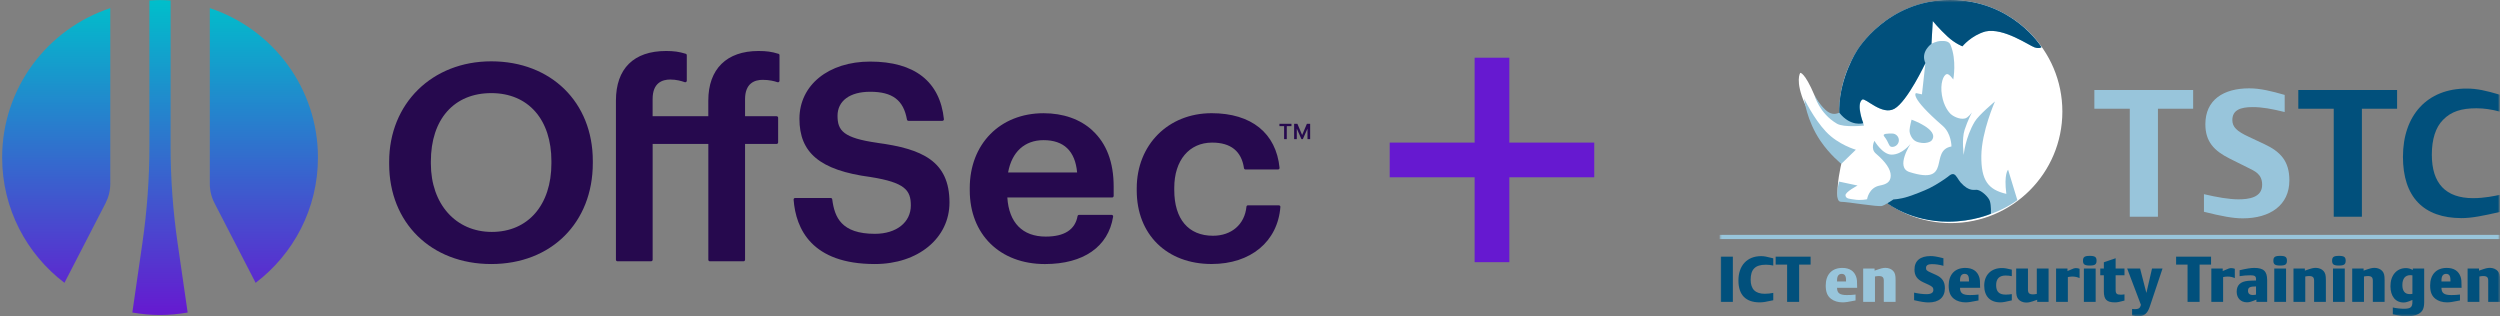 <svg xmlns="http://www.w3.org/2000/svg" fill="none" viewBox="0 0 490 62" height="62" width="490">
<rect x="0" y="0" width="490" height="62" fill="#808080" stroke="none"/>
<g clip-path="url(#clip0_3112_21968)">
<mask height="62" width="153" y="0" x="337" maskUnits="userSpaceOnUse" style="mask-type:luminance" id="mask0_3112_21968">
<path fill="white" d="M490 0H337V62H490V0Z"></path>
</mask>
<g mask="url(#mask0_3112_21968)">
<path fill="white" d="M382.366 0.007C370.295 0.007 360.509 9.795 360.509 21.869C360.509 22.453 360.551 23.027 360.596 23.598C359.036 22.899 356.83 21.469 355.648 18.693C353.695 14.111 352.854 14.28 352.854 14.28C352.854 14.28 351.76 15.792 353.779 20.42C355.798 25.046 360.507 30.766 360.507 30.766L360.896 32.114C360.896 32.114 359.835 36.486 360.256 38.842C361.097 39.513 368.413 39.431 368.413 39.431L367.953 38.273C371.804 41.658 376.838 43.728 382.366 43.728C394.437 43.728 404.224 33.941 404.224 21.869C404.224 9.795 394.437 0.007 382.366 0.007Z"></path>
<path fill="#98C5DB" d="M422.955 21.316V42.474H417.437V21.316H410.493V17.635H429.856V21.316H422.955ZM439.563 42.796C437.677 42.796 435.47 42.382 431.974 41.509V38.058C434.506 38.654 436.896 39.07 438.736 39.07C440.715 39.07 443.382 38.748 443.382 36.219C443.382 34.104 441.956 33.551 440.576 32.859L436.987 31.068C433.953 29.548 432.251 27.756 432.251 24.352C432.251 19.568 435.793 17.314 440.851 17.314C443.012 17.314 445.22 17.864 447.798 18.602V21.958C445.177 21.316 443.426 20.991 441.496 20.991C439.102 20.991 437.54 21.589 437.54 23.525C437.54 24.902 438.414 25.731 440.805 26.835L443.843 28.26C446.967 29.734 448.718 31.573 448.718 35.344C448.718 40.221 444.945 42.796 439.563 42.796Z"></path>
<path fill="#01507C" d="M462.932 21.316V42.474H457.412V21.316H450.468V17.636H469.83V21.316H462.932ZM482.478 42.75C474.981 42.75 470.979 38.565 470.979 30.743C470.979 22.558 475.762 17.359 483.444 17.359C485.513 17.359 487.307 17.775 489.929 18.556V21.866C488.367 21.453 486.893 21.222 485.377 21.222C482.432 21.222 480.409 21.866 478.847 23.477C477.376 24.948 476.638 27.294 476.638 30.33C476.638 35.943 479.351 38.839 484.733 38.839C486.987 38.839 489.055 38.381 489.929 38.195V41.553C486.71 42.289 484.459 42.75 482.478 42.75Z"></path>
<path fill="#98C5DB" d="M357.899 25.816C360.343 28.405 363.747 29.343 363.747 29.343L360.897 32.114C360.897 32.114 358.682 30.36 356.822 27.632C354.047 23.568 353.604 19.312 353.604 19.312C353.604 19.312 355.455 23.23 357.899 25.816Z"></path>
<path fill="#98C5DB" d="M382.188 0C369.864 0 363.997 9.878 363.997 9.878C363.997 9.878 360.62 14.986 360.493 21.318V22.078C360.199 22.204 359.131 22.784 357.809 21.553C356.488 20.319 355.649 18.693 355.649 18.693C355.649 18.693 356.559 22.191 360.034 24.239C361.405 25.049 365.348 24.612 365.348 24.612C365.348 24.612 363.72 20.42 365.01 19.504C365.662 19.148 368.867 22.684 371.302 21.316C373.849 19.888 377.378 12.37 377.378 12.37L376.703 18.492L375.528 18.247C375.528 18.247 374.123 18.901 380.754 24.654C382.507 26.174 382.485 28.708 382.485 28.708C378.045 29.487 382.74 36.42 374.253 33.718C371.434 32.82 374.466 28.201 374.466 28.201C374.466 28.201 372.846 30.307 370.758 30.307C368.95 30.307 367.39 27.602 367.39 27.602C367.39 27.602 366.551 29.153 367.67 30.099C369.545 31.696 370.603 33.163 370.581 34.449C370.56 35.735 369.639 36.137 368.449 36.363C366.264 36.774 365.948 39.047 365.948 39.047C365.948 39.047 364.735 39.337 363.399 39.102C362.559 38.959 361.784 38.999 361.716 38.291C361.656 37.622 364.082 36.363 364.082 36.363L360.451 35.589C360.451 35.589 359.467 39.554 360.831 39.554C362.195 39.554 368.13 40.601 368.892 40.361C369.695 40.108 369.781 39.725 370.16 39.894C370.539 40.062 373.241 42.597 379.488 43.314C385.736 44.032 392.026 41.752 395.402 39.219L393.586 33.265C393.586 33.265 392.734 34.078 393.242 38.001C389.653 37.172 388.291 35.323 388.342 30.549C388.392 25.774 391.012 19.883 391.012 19.883C391.012 19.883 387.828 22.533 387.046 23.847C385.169 26.999 384.89 30.373 384.89 30.373C384.89 30.373 384.465 27.285 385.062 25.455C385.653 23.625 386.498 22.031 386.498 22.031C386.498 22.031 385.787 23.065 385.144 23.219C383.977 23.497 382.637 22.645 382.348 22.36C382.055 22.074 380.996 20.945 380.617 18.666C380.237 16.386 380.894 14.641 381.599 14.522C382.055 14.444 382.84 15.584 382.84 15.584C382.84 15.584 383.56 11.803 382.301 8.795C382.037 8.162 381.415 7.991 380.452 8.03C379.441 8.071 378.567 8.593 378.567 8.593L378.824 4.123C378.824 4.123 380.082 5.668 381.738 7.186C383.225 8.555 384.637 9.078 384.637 9.078C384.637 9.078 386.357 6.945 389.156 6.163C392.721 5.377 397.775 8.971 398.78 9.286C399.781 9.606 400.128 9.245 400.128 9.245C400.128 9.245 394.516 0 382.188 0Z"></path>
<path fill="#98C5DB" d="M372.179 27.484C372.179 28.208 371.587 28.795 370.863 28.795C370.138 28.795 370.329 28.016 369.291 26.714C368.839 26.145 370.138 26.171 370.863 26.171C371.587 26.171 372.179 26.759 372.179 27.484ZM374.271 25.496C374.228 26.214 374.73 27.352 375.555 27.724C376.341 28.078 377.2 28.032 377.2 28.032C377.2 28.032 378.314 27.98 378.666 27.456C380.112 25.38 374.667 23.452 374.667 23.452C374.667 23.452 374.314 24.779 374.271 25.496Z"></path>
<path fill="#01507C" d="M369.92 39.849C370.352 39.584 371.123 39.086 371.123 39.086C371.123 39.086 372.36 39.061 373.976 38.544C375.084 38.193 377.188 37.373 378.187 36.879C379.577 36.194 381.293 35.029 381.723 34.688C382.156 34.344 382.526 34.01 382.967 34.157C383.437 34.314 383.803 35.23 384.294 35.779C386.004 37.683 387.042 37.124 387.549 37.213C388.452 37.37 389.764 38.643 390.007 39.399C390.306 40.331 390.216 41.896 390.216 41.896C390.216 41.896 386.768 43.451 381.832 43.451C374.531 43.451 369.92 39.849 369.92 39.849ZM377.38 12.37C376.349 10.127 378.567 8.593 378.567 8.593L378.824 4.123C378.824 4.123 380.086 5.668 381.741 7.186C383.227 8.555 384.637 9.078 384.637 9.078C384.637 9.078 386.356 6.945 389.156 6.163C392.721 5.377 397.778 8.971 398.78 9.286C399.782 9.606 400.131 9.245 400.131 9.245C400.131 9.245 394.516 0 382.191 0C369.866 0 363.997 9.878 363.997 9.878C363.997 9.878 360.62 14.986 360.495 21.318V22.078C362.733 24.932 365.2 24.141 365.2 24.141C365.2 24.141 363.722 20.42 365.01 19.504C365.664 19.148 368.867 22.684 371.304 21.316C373.849 19.888 377.38 12.37 377.38 12.37Z"></path>
<path fill="#98C5DB" d="M489.929 46.854H337V46.035H489.929V46.854Z" clip-rule="evenodd" fill-rule="evenodd"></path>
<path fill="#01507C" d="M337.281 59.163V50.302H339.64V59.163H337.281ZM344.899 59.263C342.163 59.263 340.732 57.795 340.732 54.971C340.732 52.034 342.439 50.202 345.188 50.202C345.74 50.202 346.292 50.302 347.559 50.629V52.047C347.057 51.934 346.593 51.884 346.104 51.884C344.033 51.884 343.129 52.775 343.129 54.821C343.129 56.678 344.046 57.582 345.915 57.582C346.442 57.582 347.007 57.519 347.559 57.406V58.849C346.116 59.176 345.526 59.263 344.899 59.263ZM352.632 51.859V59.163H350.273V51.859H348.027V50.302H354.878V51.859H352.632Z"></path>
<path fill="#98C5DB" d="M361.82 55.084V54.896C361.82 54.055 361.556 53.678 360.967 53.678C360.377 53.678 360.063 54.105 360.063 54.934V55.172H361.82V55.084ZM360.063 56.414C360.063 57.444 360.59 57.833 361.983 57.833C362.586 57.833 363.1 57.808 363.69 57.732V58.887C362.284 59.176 361.682 59.263 361.155 59.263C360.264 59.263 359.436 59.012 358.883 58.573C358.156 58.009 357.842 57.218 357.842 55.963C357.842 53.804 359.059 52.511 361.092 52.511C362.497 52.511 363.426 53.114 363.815 54.269C363.966 54.708 364.004 55.16 364.004 56.414H360.063ZM369.224 59.163V55.022C369.224 54.356 368.961 54.105 368.246 54.105C368.033 54.105 367.807 54.13 367.493 54.193V59.163H365.184V52.637H367.418V53.051C367.493 53.026 367.556 53 367.581 52.988C368.672 52.599 369.061 52.499 369.563 52.499C370.179 52.499 370.768 52.75 371.095 53.139C371.434 53.541 371.534 53.967 371.534 54.896V59.163H369.224Z"></path>
<path fill="#01507C" d="M378.012 59.276C377.309 59.276 376.556 59.163 375.163 58.837V57.355C376.004 57.544 376.882 57.657 377.572 57.657C378.501 57.657 378.94 57.381 378.94 56.816C378.94 56.377 378.752 56.163 378.012 55.812L376.895 55.297C375.74 54.745 375.238 54.004 375.238 52.85C375.238 51.118 376.343 50.189 378.401 50.189C379.028 50.189 379.618 50.289 380.911 50.616V52.097C380.082 51.871 379.367 51.771 378.639 51.771C377.874 51.771 377.497 52.009 377.497 52.511C377.497 52.938 377.635 53.076 378.476 53.44L379.442 53.879C380.66 54.419 381.199 55.209 381.199 56.49C381.199 58.272 380.044 59.276 378.012 59.276ZM385.918 55.084V54.895C385.918 54.054 385.655 53.678 385.065 53.678C384.475 53.678 384.162 54.105 384.162 54.933V55.172H385.918V55.084ZM384.162 56.414C384.162 57.443 384.689 57.832 386.082 57.832C386.684 57.832 387.198 57.807 387.788 57.732V58.887C386.383 59.176 385.78 59.263 385.253 59.263C384.362 59.263 383.534 59.012 382.982 58.573C382.254 58.008 381.94 57.217 381.94 55.963C381.94 53.804 383.158 52.511 385.191 52.511C386.596 52.511 387.525 53.113 387.914 54.268C388.064 54.707 388.102 55.159 388.102 56.414H384.162ZM392.069 59.263C390.049 59.263 388.907 58.071 388.907 55.975C388.907 53.891 390.275 52.536 392.37 52.536C392.885 52.536 393.274 52.599 394.315 52.85V54.13C393.977 54.054 393.512 54.004 393.098 54.004C391.868 54.004 391.241 54.644 391.241 55.887C391.241 57.167 391.831 57.745 393.123 57.745C393.55 57.745 393.951 57.707 394.315 57.644V58.874C393.061 59.176 392.546 59.263 392.069 59.263ZM399.287 59.163V58.749C399.212 58.774 399.149 58.799 399.124 58.812C398.008 59.213 397.644 59.301 397.142 59.301C396.527 59.301 395.937 59.05 395.611 58.661C395.284 58.259 395.171 57.832 395.171 56.904V52.637H397.48V56.778C397.48 57.443 397.744 57.694 398.46 57.694C398.673 57.694 398.911 57.669 399.212 57.607V52.637H401.521V59.163H399.287ZM406.141 54.205C405.915 54.205 405.514 54.255 405.301 54.306V59.163H402.991V52.637H405.226V53.126C406.417 52.599 406.568 52.549 406.907 52.549C407.158 52.549 407.384 52.599 407.597 52.687V54.506C407.12 54.293 406.681 54.205 406.141 54.205ZM408.44 59.163V52.637H410.749V59.163H408.44ZM409.594 52.047C408.578 52.047 408.264 51.821 408.264 51.093C408.264 50.377 408.578 50.151 409.594 50.151C410.611 50.151 410.925 50.377 410.925 51.093C410.925 51.821 410.611 52.047 409.594 52.047ZM414.502 59.263C412.921 59.263 412.356 58.699 412.356 57.117V53.954H411.653V52.637H412.356V51.406L414.665 50.616V52.637H416.398V53.954H414.665V56.828C414.665 57.556 414.891 57.757 415.657 57.757C415.883 57.757 415.946 57.757 416.398 57.694V58.912C415.343 59.201 415.004 59.263 414.502 59.263ZM421.356 60.104C420.904 61.459 420.239 62 419.034 62C418.758 62 418.558 61.962 417.892 61.811V60.556C418.106 60.581 418.206 60.594 418.457 60.594C419.097 60.594 419.385 60.43 419.536 60.016L419.624 59.752L416.926 52.637H419.461L420.69 57.418L421.795 52.637H423.853L421.356 60.104ZM431.121 51.858V59.163H428.761V51.858H426.515V50.302H433.367V51.858H431.121ZM436.57 54.205C436.344 54.205 435.941 54.255 435.729 54.306V59.163H433.42V52.637H435.653V53.126C436.845 52.599 436.995 52.549 437.335 52.549C437.585 52.549 437.811 52.599 438.025 52.687V54.506C437.548 54.293 437.109 54.205 436.57 54.205ZM442.179 56.138C440.962 56.151 440.611 56.339 440.611 57.004C440.611 57.531 440.938 57.819 441.552 57.819C441.765 57.819 442.004 57.795 442.179 57.745V56.138ZM442.255 59.163V58.724C441.188 59.163 440.887 59.251 440.398 59.251C439.192 59.251 438.39 58.423 438.39 57.18C438.39 55.887 439.118 55.184 440.611 55.046C441.113 55.008 441.616 54.983 442.179 54.983V54.658C442.179 54.142 441.891 53.954 441.1 53.954C440.372 53.954 439.669 54.017 438.966 54.13V52.963C440.36 52.637 441.188 52.511 441.841 52.511C443.673 52.511 444.363 53.164 444.363 54.908V59.163H442.255ZM445.757 59.163V52.637H448.066V59.163H445.757ZM446.912 52.047C445.895 52.047 445.581 51.821 445.581 51.093C445.581 50.377 445.895 50.151 446.912 50.151C447.927 50.151 448.241 50.377 448.241 51.093C448.241 51.821 447.927 52.047 446.912 52.047ZM453.564 59.163V55.022C453.564 54.356 453.3 54.105 452.584 54.105C452.371 54.105 452.145 54.13 451.832 54.193V59.163H449.523V52.637H451.756V53.051C451.832 53.026 451.894 53 451.919 52.988C453.011 52.599 453.4 52.499 453.902 52.499C454.517 52.499 455.107 52.75 455.433 53.139C455.772 53.54 455.872 53.967 455.872 54.895V59.163H453.564ZM457.267 59.163V52.637H459.576V59.163H457.267ZM458.422 52.047C457.406 52.047 457.092 51.821 457.092 51.093C457.092 50.377 457.406 50.151 458.422 50.151C459.438 50.151 459.752 50.377 459.752 51.093C459.752 51.821 459.438 52.047 458.422 52.047ZM465.074 59.163V55.022C465.074 54.356 464.81 54.105 464.095 54.105C463.882 54.105 463.656 54.13 463.342 54.193V59.163H461.033V52.637H463.267V53.051C463.342 53.026 463.404 53 463.43 52.988C464.522 52.599 464.911 52.499 465.412 52.499C466.027 52.499 466.617 52.75 466.944 53.139C467.283 53.54 467.382 53.967 467.382 54.895V59.163H465.074ZM472.831 53.967C472.795 53.967 472.756 53.954 472.744 53.954C472.593 53.929 472.531 53.929 472.431 53.929C471.414 53.929 470.862 54.619 470.862 55.875C470.862 57.017 471.363 57.644 472.268 57.644C472.455 57.644 472.632 57.632 472.831 57.594V53.967ZM473.961 61.56C473.397 61.848 472.657 62 471.727 62C470.95 62 470.448 61.924 468.992 61.611V60.267C469.569 60.405 470.498 60.518 471.113 60.518C472.468 60.518 472.831 60.23 472.831 59.163V58.786C471.928 59.176 471.527 59.288 471.113 59.288C469.507 59.288 468.527 58.071 468.527 56.075C468.527 53.967 469.745 52.549 471.552 52.549C472.042 52.549 472.406 52.649 472.908 52.925V52.637H475.14V59.201C475.14 60.48 474.827 61.108 473.961 61.56ZM480.286 55.084V54.895C480.286 54.054 480.023 53.678 479.433 53.678C478.843 53.678 478.529 54.105 478.529 54.933V55.172H480.286V55.084ZM478.529 56.414C478.529 57.443 479.056 57.832 480.45 57.832C481.051 57.832 481.566 57.807 482.156 57.732V58.887C480.751 59.176 480.148 59.263 479.621 59.263C478.73 59.263 477.902 59.012 477.35 58.573C476.622 58.008 476.308 57.217 476.308 55.963C476.308 53.804 477.525 52.511 479.559 52.511C480.964 52.511 481.893 53.113 482.282 54.268C482.432 54.707 482.47 55.159 482.47 56.414H478.529ZM487.691 59.163V55.022C487.691 54.356 487.428 54.105 486.712 54.105C486.499 54.105 486.273 54.13 485.959 54.193V59.163H483.65V52.637H485.884V53.051C485.959 53.026 486.022 53 486.047 52.988C487.139 52.599 487.528 52.499 488.03 52.499C488.645 52.499 489.235 52.75 489.56 53.139C489.9 53.54 490 53.967 490 54.895V59.163H487.691Z"></path>
</g>
</g>
<g clip-path="url(#clip1_3112_21968)">
<path fill="#6619D0" d="M289.026 51.385V11.312H295.83V51.385H289.026ZM272.382 34.749V27.949H312.473V34.749H272.382Z"></path>
<path fill="#26094E" d="M96.289 12.02C84.695 12.02 76.276 20.295 76.276 31.696V32.124C76.276 43.678 84.506 51.751 96.289 51.751C108.072 51.751 116.191 43.615 116.191 31.965V31.536C116.191 20.046 108.006 12.02 96.289 12.02ZM84.45 31.641C84.45 23.38 88.987 18.25 96.289 18.25C103.59 18.25 108.076 23.485 108.076 31.586V32.014C108.076 40.18 103.495 45.455 96.398 45.455C89.302 45.455 84.45 39.951 84.45 32.063V31.635V31.641Z"></path>
<path fill="#26094E" d="M152.562 10.542C151.265 10.139 150.247 9.994 148.66 9.994C142.411 9.994 138.828 13.537 138.828 19.713V22.773H127.914V19.395C127.914 16.25 129.79 15.588 131.367 15.588C132.59 15.588 133.573 15.881 134.206 16.105C134.296 16.14 134.401 16.125 134.481 16.07C134.561 16.016 134.611 15.926 134.611 15.826V10.82C134.611 10.691 134.526 10.577 134.401 10.537C133.104 10.139 132.096 9.994 130.549 9.994C124.211 9.994 120.723 13.448 120.723 19.713V50.915C120.723 51.079 120.857 51.208 121.027 51.208H127.615C127.779 51.208 127.919 51.074 127.919 50.915V28.213H138.833V50.92C138.833 51.085 138.969 51.214 139.138 51.214H145.726C145.891 51.214 146.03 51.08 146.03 50.92V28.213H152.209C152.374 28.213 152.513 28.079 152.513 27.919V23.073C152.513 22.908 152.378 22.779 152.209 22.779H146.03V19.455C146.03 16.31 147.907 15.648 149.484 15.648C150.781 15.648 151.775 15.902 152.378 16.111C152.473 16.146 152.573 16.131 152.653 16.076C152.733 16.021 152.783 15.932 152.783 15.832V10.821C152.783 10.692 152.698 10.577 152.573 10.537L152.563 10.542L152.562 10.542Z"></path>
<path fill="#26094E" d="M171.956 27.993C165.283 27.047 164.155 25.595 164.155 22.693C164.155 19.793 166.546 17.986 170.548 17.986C174.93 17.986 177.086 19.619 177.765 23.44C177.79 23.584 177.915 23.684 178.064 23.684H184.707C184.792 23.684 184.877 23.649 184.931 23.584C184.987 23.525 185.016 23.44 185.007 23.356C184.233 15.971 179.238 12.069 170.549 12.069C162.389 12.069 156.69 16.677 156.69 23.281C156.69 29.885 160.607 33.377 170.664 34.702C177.391 35.777 178.524 37.29 178.524 40.265C178.524 43.589 175.689 45.829 171.477 45.829C164.895 45.829 163.566 42.575 163.118 39.061C163.098 38.912 162.968 38.802 162.818 38.802H155.846C155.762 38.802 155.682 38.837 155.627 38.897C155.572 38.957 155.542 39.036 155.547 39.121C155.981 44.884 159.1 51.751 171.476 51.751C179.95 51.751 186.098 46.675 186.098 39.689C186.098 31.533 180.688 29.169 171.956 27.999V27.993Z"></path>
<path fill="#26094E" d="M214.116 25.565C211.706 23.355 208.392 22.191 204.529 22.191C196.015 22.191 190.071 28.223 190.071 36.866V37.294C190.071 45.943 195.991 51.755 204.804 51.755C212.365 51.755 217.235 48.367 218.173 42.455C218.188 42.37 218.163 42.281 218.103 42.216C218.044 42.151 217.964 42.111 217.874 42.111H211.501C211.356 42.111 211.231 42.216 211.202 42.355C210.723 45.018 208.621 46.371 204.963 46.371C200.417 46.371 197.747 43.65 197.438 38.708H217.974C218.139 38.708 218.278 38.573 218.278 38.414V36.553C218.278 31.801 216.877 28.108 214.111 25.575L214.116 25.565ZM197.587 33.801C198.311 29.774 200.836 27.47 204.529 27.47C208.517 27.47 210.733 29.6 211.117 33.801H197.587Z"></path>
<path fill="#26094E" d="M250.867 40.335C250.807 40.275 250.727 40.24 250.647 40.24H244.603C244.448 40.24 244.319 40.354 244.304 40.509C243.969 43.967 241.395 46.206 237.746 46.206C232.92 46.206 230.156 42.937 230.156 37.24V36.811C230.156 31.427 233.07 27.949 237.587 27.949C241.235 27.949 243.336 29.636 243.82 32.965C243.839 33.109 243.969 33.218 244.12 33.218H250.492C250.577 33.218 250.657 33.183 250.717 33.118C250.772 33.059 250.802 32.974 250.792 32.89C250.113 26.087 245.262 22.186 237.477 22.186C228.973 22.186 222.8 28.381 222.8 36.91V37.339C222.8 45.958 228.698 51.745 237.477 51.745C245.143 51.745 250.433 47.351 250.957 40.553C250.961 40.473 250.931 40.389 250.877 40.329L250.867 40.335Z"></path>
<path fill="url(#paint0_linear_3112_21968)" d="M33.433 28.586C33.433 34.963 33.896 41.341 34.813 47.661L36.781 61.254C35.016 61.562 33.212 61.734 31.36 61.734C29.507 61.734 27.703 61.562 25.938 61.254L27.906 47.661C28.823 41.342 29.286 34.973 29.286 28.586V0.093C29.971 0.045 30.656 0.016 31.36 0.016C32.065 0.016 32.749 0.044 33.435 0.093V28.586L33.433 28.586ZM12.633 55.434L20.689 39.821C21.297 38.638 21.615 37.33 21.615 36.012V1.593C9.305 5.672 0.42 17.234 0.42 30.875C0.42 40.899 5.214 49.797 12.633 55.434ZM41.122 36.012C41.122 37.339 41.441 38.648 42.048 39.821L50.104 55.434C57.523 49.797 62.318 40.899 62.318 30.875C62.318 17.234 53.432 5.662 41.122 1.593L41.122 36.012Z" clip-rule="evenodd" fill-rule="evenodd"></path>
<path fill="#26094E" d="M255.08 27.269L253.747 24.26H254.287L255.219 26.467L256.152 24.26H256.692L255.358 27.269H255.08ZM253.649 27.269V24.26H254.172V27.269H253.649ZM256.266 27.269V24.26H256.79V27.269H256.266ZM251.685 27.269V24.521H252.209V27.269H251.685ZM250.77 24.717V24.26H253.125V24.717H250.77Z"></path>
</g>
<defs>
<linearGradient gradientUnits="userSpaceOnUse" y2="61.734" x2="31.369" y1="0.016" x1="31.369" id="paint0_linear_3112_21968">
<stop stop-color="#00BFCB"></stop>
<stop stop-color="#6619D0" offset="1"></stop>
</linearGradient>
<clipPath id="clip0_3112_21968">
<rect transform="translate(337)" fill="white" height="62" width="153"></rect>
</clipPath>
<clipPath id="clip1_3112_21968">
<rect fill="white" height="62" width="313"></rect>
</clipPath>
</defs>
</svg>
